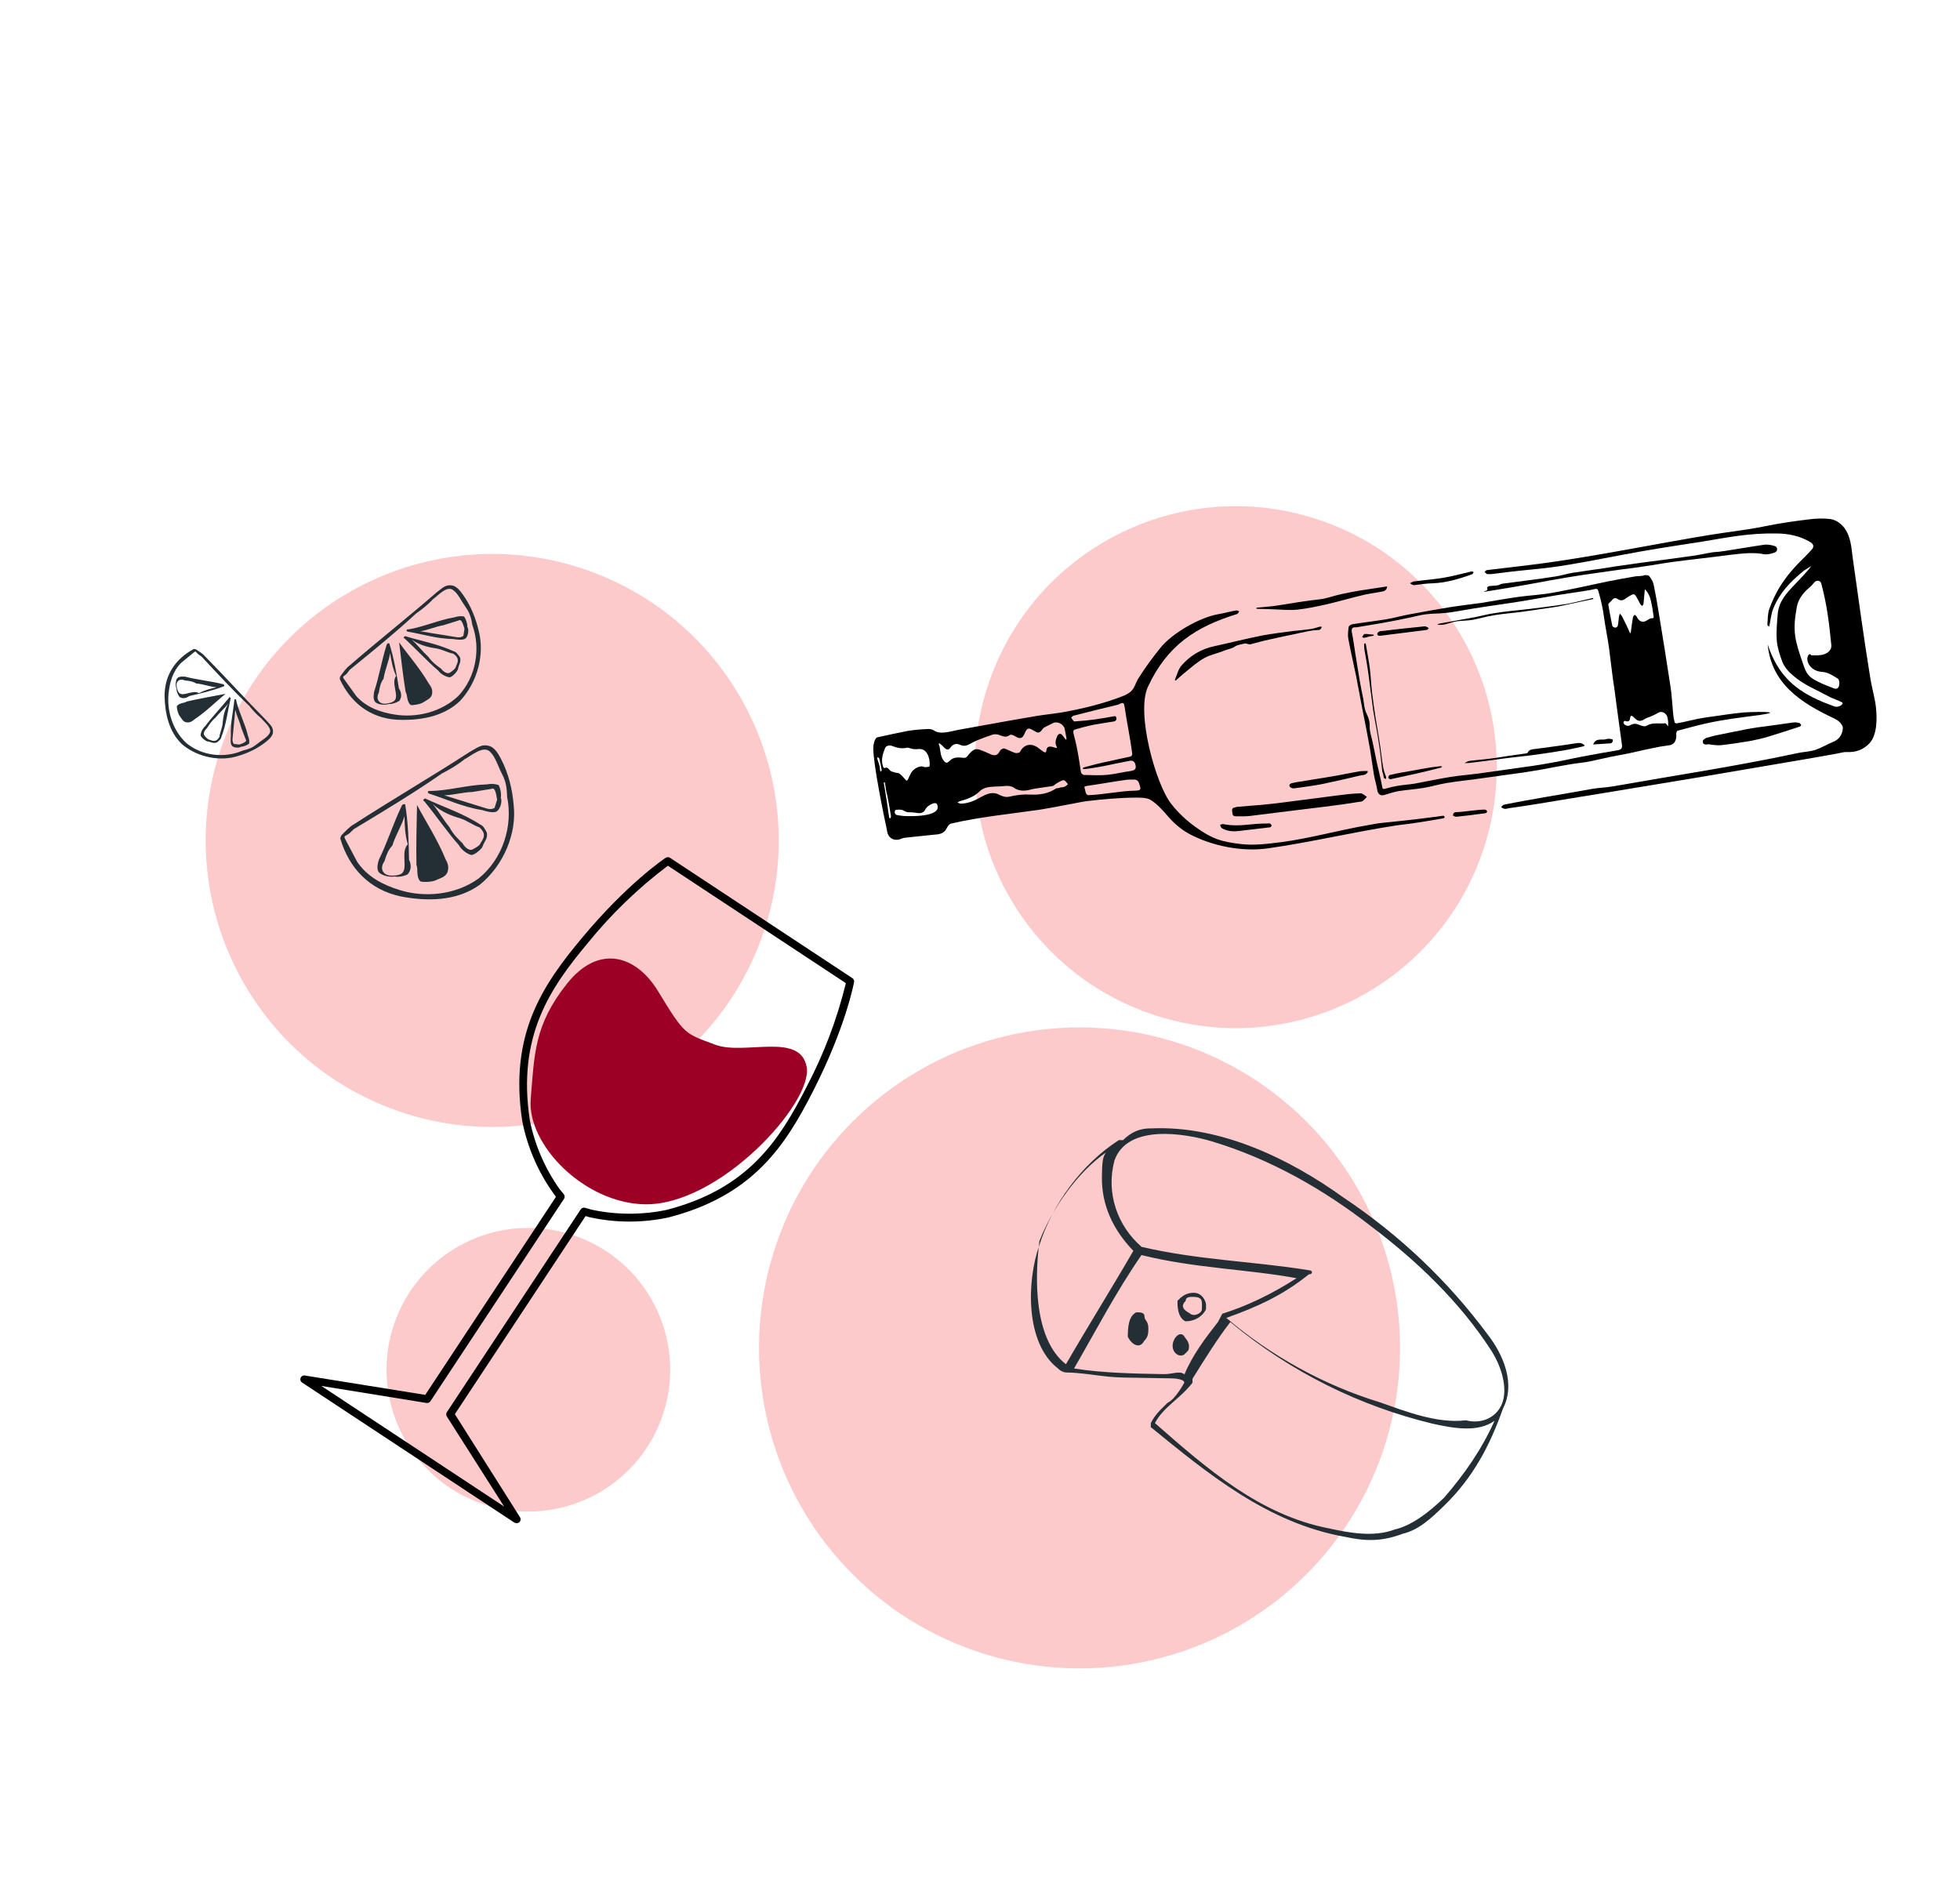 <?xml version="1.0" encoding="UTF-8"?> <svg xmlns="http://www.w3.org/2000/svg" width="691" height="664" viewBox="0 0 691 664" fill="none"> <circle cx="173.531" cy="296.335" r="101" transform="rotate(20.739 173.531 296.335)" fill="#FCCACA"></circle> <circle cx="186.277" cy="482.94" r="50" transform="rotate(20.739 186.277 482.94)" fill="#FCCACA"></circle> <circle cx="435.67" cy="270.486" r="92" transform="rotate(20.739 435.67 270.486)" fill="#FCCACA"></circle> <circle cx="380.591" cy="475.251" r="113" transform="rotate(20.739 380.591 475.251)" fill="#FCCACA"></circle> <path d="M181.516 536.961L106.377 487.377C106.157 487.195 105.999 486.947 105.926 486.67C105.854 486.393 105.87 486.099 105.973 485.832C106.076 485.564 106.26 485.335 106.5 485.178C106.74 485.02 107.023 484.942 107.309 484.954L149.921 491.809L196.006 421.973L195.144 420.797C189.692 413.185 185.935 404.491 184.126 395.299C179.416 364.608 191.38 347.259 205.111 330.772C221.163 311.503 234.187 302.752 234.692 302.447C234.916 302.297 235.181 302.216 235.451 302.216C235.721 302.216 235.984 302.296 236.209 302.445L300.508 344.876C300.734 345.024 300.911 345.235 301.017 345.483C301.123 345.732 301.153 346.006 301.104 346.272C300.98 346.919 298.098 362.272 286.708 384.587C276.957 403.731 265.704 421.519 235.634 429.259C226.487 431.214 217.03 431.188 207.899 429.184L206.444 428.77L160.359 498.606L183.419 535.088C183.543 535.347 183.582 535.638 183.532 535.92C183.482 536.202 183.344 536.462 183.138 536.662C182.932 536.862 182.669 536.992 182.386 537.034C182.102 537.077 181.813 537.029 181.558 536.898L181.516 536.961ZM113.295 488.661L177.742 531.19L157.524 499.408C157.383 499.187 157.308 498.929 157.31 498.666C157.311 498.403 157.388 498.146 157.532 497.925L204.72 426.417C204.88 426.171 205.115 425.982 205.391 425.879C205.666 425.776 205.967 425.765 206.249 425.847L208.598 426.516C217.283 428.375 226.262 428.403 234.963 426.598C263.938 419.138 274.807 401.887 284.349 383.243C290.44 371.651 295.097 359.361 298.218 346.646L235.462 305.233C224.974 313.137 215.489 322.293 207.218 332.496C193.879 348.482 182.299 365.295 186.78 394.954C188.54 403.685 192.107 411.947 197.252 419.211L198.763 421.058C198.949 421.285 199.057 421.567 199.071 421.86C199.084 422.154 199.003 422.444 198.84 422.689L151.735 494.07C151.589 494.288 151.383 494.46 151.142 494.565C150.9 494.67 150.634 494.703 150.375 494.66L113.295 488.661Z" fill="black"></path> <path d="M307.879 263.846C307.833 262.942 308.287 260.132 309.373 259.955C312.893 259.179 316.513 258.386 320.05 257.708C322.419 257.322 324.918 257.117 327.335 257.026C327.944 257.029 328.781 257.196 329.241 257.526C331.422 259.096 334.878 257.924 337.626 257.375C343.531 256.311 349.437 255.246 355.343 254.182C358.698 253.635 362.038 252.989 365.394 252.442C368.453 251.943 371.446 251.658 374.506 251.159C381.497 249.917 389.198 248.054 395.766 245.463C400.343 243.704 399.709 241.679 401.411 239.071C403.825 235.233 406.154 232.117 408.928 228.625C413.123 223.281 422.858 217.742 429.356 216.581C431.527 216.227 433.651 215.577 435.822 215.223C436.118 215.174 436.561 215.406 436.889 215.555C436.641 215.899 436.426 216.441 436.13 216.49C421.466 221.008 411.496 227.599 404.738 242.075C400.366 251.299 407.543 276.675 412.895 283.401C415.334 286.55 418.201 289.223 421.415 291.536C427.384 295.831 430.685 296.813 437.604 297.61C442.353 298.152 447.107 297.479 451.778 296.92C461.893 295.574 471.865 292.732 482.015 290.976C483.693 290.702 485.355 290.33 487.049 290.155C489.335 289.884 491.637 289.711 493.923 289.44C497.804 289.009 501.587 288.595 505.452 288.066C506.554 287.988 507.722 287.696 508.824 287.618C509.219 287.553 509.66 288.393 508.772 288.538C505.317 289.102 501.879 289.763 498.408 290.228C496.138 290.598 493.935 290.755 491.665 291.125C476.548 293.489 462.316 296.924 446.969 299.122C437.956 300.389 427.491 298.347 419.401 294.093C416.398 292.455 413.808 290.243 411.549 287.572C409.797 285.527 407.946 283.499 405.798 282.127C404.321 281.151 402.003 281.225 400.08 281.235C395.115 281.234 388.323 281.835 383.356 282.442C381.07 282.714 378.931 283.265 376.661 283.635C373.321 284.281 369.981 284.927 366.527 285.49C355.934 287.015 345.755 287.965 335.307 290.378C334.714 290.475 334.054 291.393 333.755 292.05C332.845 293.921 331.167 294.194 329.358 294.287C325.872 294.652 322.385 295.018 318.898 295.384C318.208 295.497 317.549 295.807 316.973 296.002C314.818 296.455 313.112 295.315 312.758 293.143L312.677 292.65C311.351 286.381 307.876 269.42 307.879 263.846ZM379.039 257.208C378.364 257.419 378.329 257.83 378.442 258.521C378.994 260.66 379.545 262.799 379.899 264.971C380.4 267.422 380.704 269.906 381.09 272.274C381.154 272.669 381.744 273.181 382.057 273.231C384.802 273.29 387.563 273.448 390.359 273.195C393.155 272.941 395.968 272.179 398.748 271.827C399.834 271.65 400.476 271.241 400.414 270.238C400.239 268.544 399.436 267.966 398.07 268.29C396.211 268.694 394.336 269 392.476 269.404C390.519 269.825 388.462 270.262 386.488 270.584C385.106 270.809 383.626 271.05 382.228 271.177C382.031 271.209 381.9 271.028 381.686 270.961C381.769 270.846 381.934 270.617 382.033 270.601C384.172 270.049 386.394 269.383 388.549 268.93C391.576 268.234 394.62 267.636 397.647 266.94C398.239 266.844 399.341 266.765 399.148 265.581C398.412 259.824 397.311 254.938 396.525 249.493C396.235 247.717 396.104 247.536 394.507 248.303C394.408 248.319 394.227 248.45 394.128 248.466C388.962 249.713 383.697 250.977 378.546 252.324C378.25 252.372 378.002 252.716 377.64 252.978C377.917 253.439 378.195 253.901 378.556 254.247C378.687 254.429 379.081 254.364 379.377 254.316C384.294 254.021 388.045 253.409 392.865 252.522C392.963 252.506 393.161 252.474 393.275 252.556C393.882 253.167 393.648 254.218 392.759 254.363C386.739 255.345 385.029 255.421 379.039 257.208ZM331.197 262.071C331.099 262.087 331.016 262.202 330.917 262.218C331.733 264.111 331.249 266.115 332.574 268.027C333.605 269.378 333.951 269.018 334.924 268.15C336.145 266.938 337.674 266.993 339.219 267.146C340.155 267.297 340.649 267.217 341.227 266.413C341.805 265.61 342.581 264.774 343.421 264.333C343.882 264.055 344.704 264.124 345.344 264.323C346.74 264.805 348.053 265.401 349.366 265.998C351.09 266.629 351.733 266.22 352.593 264.661C352.825 264.218 353.665 263.777 354.092 263.91C355.373 264.309 356.505 265.037 357.786 265.436C358.327 265.651 359.413 265.474 359.562 265.146C361.102 262.159 363.897 261.906 366.356 263.937C366.831 264.366 367.389 264.68 367.963 265.093C368.521 265.408 368.817 265.359 368.902 264.636C368.938 263.617 369.565 263.11 370.501 263.261C371.011 263.279 371.454 263.511 371.98 263.628C372.193 263.694 372.391 263.662 372.604 263.729C372.572 263.531 372.638 263.318 372.524 263.235C371.805 261.934 372.22 260.752 372.734 259.553C373.099 258.683 373.872 258.456 374.494 259.165C374.871 259.61 375.149 260.071 375.525 260.517C375.64 260.599 375.771 260.781 375.886 260.863C375.952 260.65 376.019 260.436 376.003 260.337C375.826 259.252 375.55 258.182 375.373 257.097C375.099 255.419 372.868 254.161 371.27 254.929C370.233 255.402 369.212 255.973 368.273 256.43C368.092 256.561 367.812 256.708 367.729 256.823C366.49 258.545 366.21 258.692 364.406 257.568C362.503 256.46 362.124 256.623 361.229 258.592C360.516 260.431 359.545 260.691 357.839 259.55C357.38 259.22 356.313 258.887 356.049 259.133C354.697 260.164 353.597 259.634 352.3 259.136C351.545 258.854 350.625 258.802 349.95 259.013C348.123 259.615 346.312 260.315 344.501 261.016C344.024 261.195 343.661 261.457 343.184 261.636C341.685 262.387 340.349 263.517 338.479 262.606C337.165 262.009 335.898 262.317 335.006 263.679C334.51 264.367 333.819 264.48 333.098 263.787C332.361 262.995 331.771 262.484 331.197 262.071ZM323.727 264.099C323.134 264.196 322.526 264.194 321.902 264.093C321.179 264.008 320.391 263.529 319.7 263.641C317.841 264.046 316.264 263.695 314.639 263.048C313.555 262.617 312.387 262.909 312.022 263.779C311.16 265.946 310.495 268.081 311.391 270.468C311.423 270.665 311.751 270.814 311.85 270.798C312.986 270.309 313.344 271.264 313.934 271.775C314.393 272.106 315.116 272.191 315.658 272.406C316.184 272.523 316.891 272.509 317.251 272.856C317.956 273.45 318.578 274.159 319.201 274.868C319.577 275.313 319.791 275.38 320.105 274.822C320.387 274.067 320.784 273.394 321.165 272.623C321.844 271.195 323.887 270.051 325.234 270.237C325.546 270.287 325.89 270.535 326.187 270.487C326.696 270.505 327.288 270.408 327.667 270.245C327.947 270.098 328.003 263.605 323.727 264.099ZM374.249 277.544L374.265 277.643C374.758 277.562 375.252 277.482 375.614 277.22C375.993 277.057 376.241 276.713 376.505 276.467C376.014 275.939 375.458 275.016 374.964 275.097C374.159 275.127 373.351 275.765 372.511 276.206C371.951 276.5 371.538 277.074 371.044 277.155C369.07 277.476 367.08 277.7 365.106 278.022C364.416 278.134 363.725 278.247 363.05 278.458C361.108 278.977 359.07 278.905 357.463 277.748C356.446 277.103 355.525 277.051 354.522 277.113C353.223 277.224 351.924 277.334 350.707 277.33C348.701 277.454 346.794 277.563 345.227 279.135C343.395 280.954 340.894 281.767 338.475 282.465C338.178 282.514 337.915 282.759 337.536 282.922C337.864 283.072 338.307 283.303 338.619 283.354C341.25 283.33 343.522 282.352 345.746 281.077C347.607 280.064 349.485 279.15 351.635 279.914C352.292 280.212 352.965 280.609 353.704 280.793C354.673 281.141 355.561 280.996 356.63 280.721C358.786 280.268 360.973 280.013 363.225 280.152C366.594 280.312 369.654 279.813 372.39 277.948C372.998 277.951 373.673 277.739 374.249 277.544ZM400.285 278.77C401.995 278.694 402.374 278.531 401.788 276.802C401.529 275.831 401.17 274.877 399.954 274.872C398.836 274.852 397.718 274.832 396.633 275.009C392.076 275.65 387.552 276.489 382.996 277.131C382.207 277.26 382.239 277.457 382.434 278.033C382.629 278.609 382.627 279.217 382.921 279.777C383.068 280.057 383.429 280.404 383.725 280.356C389.364 280.145 394.728 278.865 400.285 278.77ZM330.577 284.361C330.4 283.275 330.039 282.929 328.788 283.336C327.554 283.841 326.647 284.495 326.034 285.71C325.819 286.251 324.88 286.708 324.272 286.706C323.055 286.702 321.774 286.303 320.574 286.397C319.374 286.492 318.735 285.684 317.799 285.533C317.174 285.432 316.467 285.446 315.776 285.559C315.579 285.591 315.38 286.231 315.428 286.527C315.476 286.823 315.853 287.269 316.066 287.335C316.904 287.502 317.841 287.654 318.761 287.706C321.424 287.88 331.057 287.93 330.577 284.361ZM311.964 275.846C311.865 275.862 311.668 275.894 311.569 275.91C311.923 278.081 312.277 280.253 312.631 282.424C312.937 284.299 313.144 286.19 313.45 288.066C313.482 288.263 313.613 288.444 313.744 288.626C313.826 288.511 314.007 288.38 314.074 288.167C314.14 287.953 314.092 287.657 314.06 287.46C313.69 285.19 313.304 282.821 312.835 280.567C312.38 279.02 312.221 277.425 311.964 275.846ZM310.158 270.365C310.238 270.858 310.188 271.17 310.252 271.565C310.285 271.763 310.416 271.944 310.546 272.125C310.613 271.912 310.877 271.666 310.845 271.469C310.619 270.087 310.311 268.82 309.987 267.454C309.955 267.257 309.627 267.108 309.397 266.942C309.331 267.156 309.264 267.369 309.297 267.567C309.671 268.62 309.931 269.591 310.158 270.365Z" fill="black"></path> <path d="M623.196 227.225C625.929 235.29 630.051 241.305 638.995 245.824C641.539 247.132 644.133 248.128 646.825 249.107C648.221 249.589 650.413 248.117 649.313 247.587C648.312 247.041 647.245 246.708 646.26 246.261C645.505 245.979 644.733 245.598 644.061 245.201C642.075 244.208 640.188 243.198 638.202 242.205C634.658 240.351 629.77 237.095 628.337 233.276C627.441 230.889 626.611 228.289 626.407 225.789C626.188 222.583 626.478 219.394 626.769 216.206C627.195 211.982 629.951 209 632.723 206.116C633.68 205.15 638.003 200.594 638.549 199.594C637.544 200.264 636.507 200.737 635.616 201.49C631.148 205.157 627.419 209.007 625.18 214.54C624.451 216.28 624.279 218.334 623.878 220.223C623.827 220.536 623.761 220.749 623.694 220.963C623.449 220.699 623.104 220.451 623.072 220.254C623.276 218.397 623.152 216.39 623.782 214.666C625.89 208.953 628.453 204.786 632.48 200.279C634.445 198.034 636.753 196.036 638.717 193.791C639.757 192.709 639.284 191.672 637.955 190.977C634.378 188.926 630.501 188.139 626.44 188.092C616.281 187.925 609.141 189.495 599.37 191.088C589.583 192.582 580.486 193.964 570.764 195.854C562.999 197.322 555.053 198.922 547.224 199.996C543.556 200.493 539.954 200.776 536.27 201.174C533.179 201.476 530.103 201.876 527.126 202.26C526.139 202.421 525.235 202.467 524.314 202.414C524.002 202.364 523.724 201.903 523.38 201.655C523.644 201.409 523.891 201.065 524.187 201.017C532.23 200.009 540.305 199.199 548.414 197.978C566.82 195.281 585.049 191.498 603.308 188.521C609.822 187.459 616.104 186.839 622.57 185.481C627.472 184.479 632.522 183.757 637.588 183.134C640.17 182.814 642.784 182.692 645.266 182.996C647.139 183.299 648.828 184.34 650.236 186.137C652.592 189.401 652.694 193.133 653.191 196.801C655.212 211.061 657.086 225.042 659.42 239.353C659.951 242.61 661.12 246.675 661.373 249.47C661.788 253.253 661.817 259.024 659.159 261.99C656.915 264.382 654.232 265.326 650.961 265.151C649.942 265.114 648.79 265.505 647.704 265.682C641.7 266.762 635.695 267.842 629.774 268.808C608.487 272.482 587.382 276.024 566.064 279.5C561.82 280.192 557.477 280.9 553.233 281.592C546.127 282.751 539.235 283.976 532.195 284.922C531.603 285.018 531.027 285.213 530.517 285.195C530.106 285.161 529.647 284.83 529.204 284.599C529.468 284.353 529.798 283.894 530.078 283.747C540.278 281.678 551.151 280.007 561.482 278.12C563.752 277.75 566.07 277.675 568.439 277.289C590.4 273.404 612.063 270.176 633.796 265.518C635.853 265.081 637.974 265.039 639.998 264.405C642.204 263.64 644.23 262.398 646.321 261.55C648.313 260.719 649.387 259.227 649.658 257.156C649.692 256.745 649.726 256.334 649.579 256.054C648.959 254.737 647.91 253.895 646.597 253.298C634.747 247.733 624.528 240.989 623.196 227.225ZM642.079 205.705C641.803 204.636 640.456 204.45 639.68 205.286C639.086 205.991 638.491 206.695 637.865 207.203C635.721 208.971 634.053 211.168 633.485 213.895C631.876 222.668 632.769 225.663 635.65 234.009C636.837 237.564 637.524 238.668 640.938 240.34C642.71 241.267 644.647 241.964 646.486 242.678C648.883 243.705 648.749 239.776 647.961 239.296C646.272 238.255 644.451 237.032 642.61 236.927C640.556 236.755 639.144 236.175 637.982 234.642C637.066 233.373 636.923 231.876 637.584 230.958C638.162 230.154 638.422 231.125 638.718 231.077C639.836 231.097 640.954 231.117 642.138 230.924C644.309 230.57 645.711 229.227 645.651 227.616C644.841 219.541 644.14 213.373 642.079 205.705Z" fill="black"></path> <path d="M601.355 252.975C605.812 252.35 610.254 251.625 614.743 251.197C614.941 251.165 619.364 250.95 622.011 251.025C626.186 251.155 623.028 251.67 620.56 252.073C613.915 252.953 607.847 253.639 601.2 255.128C597.975 255.857 594.683 256.799 591.475 257.626C591.179 257.674 590.896 258.429 590.961 258.824C591.184 260.814 590.34 262.472 588.662 262.745C587.083 263.003 585.389 263.177 583.826 263.534C580.684 264.147 577.557 264.86 574.53 265.556C572.276 266.025 570.006 266.395 567.752 266.864C565.4 267.349 563.063 267.932 560.71 268.417C558.457 268.886 556.056 269.075 553.786 269.445C550.331 270.008 546.992 270.654 543.553 271.316C541.481 271.654 539.408 271.992 537.335 272.33C531.694 273.149 526.036 273.869 520.394 274.687C516.923 275.152 513.437 275.518 509.983 276.081C507.219 276.532 504.619 277.361 501.855 277.812C498.894 278.294 495.984 278.465 493.023 278.948C491.444 279.205 489.814 279.775 488.267 280.23C486.835 280.767 485.818 280.123 485.577 278.642C485.255 276.668 484.653 274.841 484.331 272.867C483.848 269.906 483.448 266.831 482.965 263.87C482.11 259.247 481.239 254.526 480.285 249.919C479.559 246.086 478.833 242.253 478.09 238.321C477.169 233.912 476.148 229.519 475.341 225.193C475.116 223.811 475.302 222.463 475.471 221.017C475.522 220.705 476.247 220.182 476.74 220.101C480.688 219.457 484.767 218.995 488.715 218.351C491.577 217.884 494.276 217.039 497.138 216.572C501.564 215.749 506.087 214.91 510.529 214.186C514.477 213.543 518.457 213.096 522.322 212.567C526.665 211.859 530.892 211.068 535.251 210.459C539.314 209.898 543.441 209.732 547.57 208.957C553.969 207.812 560.32 206.371 566.588 205.045C569.829 204.416 573.169 203.77 576.525 203.223C577.314 203.094 578.235 203.146 579.024 203.018C579.32 202.969 579.6 202.822 579.896 202.774C580.406 202.792 581.113 202.778 581.359 203.042C581.997 203.85 582.667 204.855 582.927 205.826C583.784 209.841 584.444 213.887 585.12 218.032C586.407 225.928 587.711 233.922 588.9 241.834C589.415 244.993 589.519 248.117 589.836 251.307C589.915 252.409 590.108 253.593 590.384 254.663C590.416 254.86 590.859 255.092 591.056 255.06C594.017 254.577 597.885 253.44 601.355 252.975ZM478.134 221.191C476.589 221.038 476.406 221.777 476.599 222.961C477.116 225.511 477.419 227.995 477.838 230.561C478.337 233.62 478.836 236.68 479.335 239.74C479.705 242.01 480.157 244.165 480.626 246.419C480.884 247.998 480.976 249.807 481.612 251.223C482.379 252.82 482.901 254.154 482.894 255.978C482.789 257.819 483.506 259.729 483.926 261.687C484.411 264.039 484.896 266.392 485.381 268.745C485.737 270.308 486.094 271.871 486.434 273.335C486.774 274.799 487.098 276.165 487.339 277.645C487.436 278.238 487.748 278.288 488.423 278.077C489.871 277.638 491.335 277.298 492.914 277.04C494.888 276.718 496.796 276.61 498.77 276.288C502.899 275.514 507.111 274.624 511.256 273.948C514.513 273.417 517.818 273.182 521.19 272.734C525.845 272.076 530.598 271.402 535.253 270.745C539.02 270.232 542.688 269.735 546.422 269.025C550.172 268.413 553.875 267.506 557.708 266.779C561.936 265.989 566.163 265.198 570.407 264.506C571.69 264.297 571.989 263.64 571.795 262.456C571.073 257.406 570.466 252.439 569.744 247.389C569.392 244.61 569.04 241.83 568.59 239.067C568.109 235.498 567.727 231.912 567.246 228.343C566.766 224.774 565.973 221.154 565.492 217.585C565.076 214.411 564.38 211.383 563.47 208.29C563.259 207.615 562.946 207.564 562.354 207.661C561.285 207.937 560.1 208.13 559.015 208.307C555.758 208.838 552.485 209.27 549.228 209.801C545.082 210.477 541.052 211.236 536.907 211.912C530.886 212.893 524.735 213.694 518.714 214.675C515.951 215.126 513.105 215.691 510.325 216.043C507.743 216.363 505.195 216.272 502.613 216.592C500.228 216.879 497.924 217.66 495.555 218.046C489.78 219.292 483.858 220.258 478.134 221.191ZM574.744 223.372C574.893 223.043 574.877 222.945 574.96 222.83C575.18 221.072 575.399 219.313 575.718 217.539C575.769 217.227 576.147 217.064 576.296 216.735C576.542 216.999 576.87 217.148 577.017 217.428C577.637 218.746 578.85 219.967 580.761 218.642C581.223 218.364 581.865 217.955 582.375 217.973C582.983 217.975 583.066 217.861 582.969 217.269C582.744 215.887 582.601 214.39 582.277 213.025C581.955 211.051 581.337 209.125 579.895 207.739C579.774 209.481 579.538 211.141 579.417 212.883C579.35 213.096 579.185 213.326 579.036 213.654C578.807 213.489 578.478 213.34 578.331 213.06C577.76 212.039 577.286 211.001 576.616 209.996C576.469 209.716 576.026 209.484 575.73 209.533C574.874 209.875 574.132 210.3 573.407 210.823C572.418 211.593 571.578 212.033 570.331 211.224C569.643 210.728 568.837 210.758 568.275 211.66C568.11 211.89 567.83 212.037 567.665 212.266C567.401 212.512 566.955 212.889 567.004 213.185C567.406 215.652 567.923 218.202 568.424 220.653C568.472 220.949 569.129 221.248 569.441 221.298C569.753 221.349 570.297 220.956 570.348 220.644C570.582 219.592 570.618 218.573 570.753 217.538C570.788 217.127 570.937 216.799 571.07 216.372C571.315 216.636 571.676 216.982 571.823 217.262C572.852 219.222 573.782 221.198 574.744 223.372ZM588.084 254.227C588.019 253.832 587.939 253.339 587.874 252.944C587.534 251.48 585.975 250.619 584.757 251.223C584.016 251.648 583.274 252.073 582.418 252.415C581.578 252.856 580.591 253.017 579.767 253.557C578.482 254.374 577.578 254.42 576.496 253.381C576.251 253.117 576.021 252.952 575.775 252.688C575.3 252.259 574.791 252.241 574.722 253.062C574.619 254.295 574.059 254.589 572.877 254.174C572.762 254.091 572.317 254.468 572.349 254.665C572.411 255.668 573.823 256.248 574.746 255.693C576.031 254.875 577.098 255.208 578.297 255.722C578.953 256.02 580.004 256.254 580.548 255.861C582.575 254.619 584.808 255.268 586.996 255.012C587.094 254.996 587.308 255.063 587.439 255.244C587.685 255.508 587.831 255.788 588.093 256.151C588.128 255.74 588.063 255.345 588.098 254.934C588.148 254.622 588.116 254.425 588.084 254.227Z" fill="black"></path> <path d="M523.273 208.461C524.063 208.332 524.639 208.137 524.281 207.182C524.265 207.083 524.71 206.707 524.907 206.674C525.894 206.514 527.012 206.534 527.999 206.373C528.591 206.276 529.037 205.9 529.629 205.803C532.704 205.403 535.78 205.003 538.954 204.587C542.129 204.17 545.303 203.754 548.461 203.239C550.534 202.901 552.558 202.267 554.532 201.945C556.704 201.591 558.891 201.336 561.062 200.982C563.941 200.614 566.704 200.163 569.566 199.696C572.741 199.28 575.998 198.749 579.172 198.333C585.028 197.581 590.784 196.845 596.623 195.994C598.909 195.722 601.147 195.155 603.516 194.769C604.602 194.592 605.719 194.612 606.805 194.435C611.855 193.713 616.773 192.81 621.823 192.087C623.106 191.878 624.568 192.146 625.751 192.562C626.818 192.894 626.763 194.423 625.71 194.797C624.558 195.188 623.109 195.627 621.959 195.409C617.984 194.639 614.118 195.168 610.138 195.614C603.296 196.527 596.52 197.226 589.678 198.139C586.109 198.62 582.473 199.314 578.904 199.795C576.535 200.181 574.151 200.469 571.766 200.756C568.591 201.173 565.433 201.688 562.16 202.12C558.986 202.536 555.926 203.035 552.768 203.55C548.425 204.258 544 205.081 539.673 205.888C535.741 206.63 531.695 207.29 527.747 207.934C526.267 208.175 524.786 208.417 523.306 208.658C523.42 208.741 523.404 208.642 523.273 208.461Z" fill="black"></path> <path d="M435.973 284.501C439.065 284.2 441.876 284.045 444.771 283.776C447.369 283.555 449.951 283.235 452.632 282.899C458.685 282.115 464.836 281.315 470.889 280.53C473.767 280.162 476.744 279.778 479.671 279.706C480.378 279.692 481.115 280.484 481.902 280.964C481.292 281.57 480.631 282.488 479.94 282.601C475.4 283.341 470.844 283.983 466.272 284.526C462.999 284.958 459.611 285.308 456.338 285.74C451.075 286.396 445.811 287.051 440.548 287.707C438.953 287.865 437.326 287.827 435.6 287.804C434.383 287.8 434.518 286.765 434.389 285.975C434.277 285.284 434.508 284.841 435.298 284.713C435.495 284.68 435.874 284.517 435.973 284.501Z" fill="black"></path> <path d="M604.818 259.3C608.158 258.654 611.876 257.845 615.61 257.135C618.16 256.618 620.841 256.282 623.423 255.962C626.302 255.594 629.164 255.128 632.141 254.744C632.832 254.631 633.555 254.716 634.294 254.899C634.606 254.95 634.884 255.411 635.031 255.691C635.031 255.691 634.701 256.15 634.503 256.182C630.849 257.386 627.195 258.59 623.525 259.695C621.501 260.329 619.346 260.781 617.289 261.218C613.736 261.798 610.282 262.361 606.697 262.743C605.299 262.869 603.836 262.601 602.39 262.432C602.078 262.381 601.7 262.544 601.289 262.51C601.075 262.443 600.648 262.31 600.533 262.228C600.37 261.849 600.175 261.273 600.439 261.027C600.769 260.568 601.329 260.274 601.807 260.095C602.58 259.868 603.551 259.608 604.818 259.3Z" fill="black"></path> <path d="M461.426 222.497C456.441 223.614 452.016 224.437 447.721 225.441C445.369 225.926 443.048 226.608 440.81 227.176C440.317 227.256 439.759 226.942 439.249 226.923C439.151 226.94 439.135 226.841 439.036 226.857C437.769 227.165 436.371 227.291 435.366 227.962C434.179 228.763 432.88 228.874 431.646 229.379C429.373 230.358 426.906 230.76 424.765 231.92C422.343 233.226 420.216 235.093 418.073 236.861C416.902 237.761 415.764 238.859 414.61 239.857C414.511 239.873 414.412 239.89 414.33 240.004C414.298 239.807 414.167 239.626 414.249 239.511C414.995 237.869 415.396 235.98 416.502 234.685C419.572 231.145 423.543 228.775 428.248 227.805C433.825 226.592 439.371 225.181 444.865 224.083C448.501 223.388 452.284 222.974 455.952 222.478C458.04 222.238 460.244 222.082 462.317 221.744C463.303 221.583 464.357 221.208 465.328 220.949C465.525 220.917 465.739 220.983 466.051 221.033C465.886 221.263 465.819 221.477 465.654 221.706C465.489 221.936 465.209 222.083 465.011 222.115C463.499 222.159 462.117 222.384 461.426 222.497Z" fill="black"></path> <path d="M489.068 206.844C488.918 207.173 488.884 207.584 488.719 207.813C488.372 208.174 488.01 208.435 487.615 208.5C485.46 208.952 483.272 209.208 481.216 209.645C476.724 210.681 472.281 212.013 467.789 213.05C464.367 213.81 460.846 214.587 457.359 214.953C454.267 215.254 451.063 214.865 447.808 214.788C446.181 214.749 444.652 214.695 443.025 214.656C443.008 214.557 442.976 214.36 442.96 214.261C444.851 214.054 446.759 213.946 448.749 213.723C452.614 213.194 456.447 212.467 460.313 211.938C462.385 211.6 464.391 211.476 466.464 211.138C468.619 210.685 470.726 209.936 472.881 209.484C474.938 209.047 477.093 208.594 479.166 208.256C482.324 207.741 485.498 207.325 488.755 206.794C488.854 206.778 489.068 206.844 489.068 206.844Z" fill="black"></path> <path d="M457.54 275.716C461.488 275.072 465.436 274.428 469.483 273.769C472.838 273.221 476.063 272.493 479.419 271.946C480.208 271.817 481.129 271.87 481.934 271.84C482.033 271.823 482.148 271.906 482.247 271.89C482.164 272.005 482.196 272.202 482.114 272.317C481.485 273.433 480.236 273.231 479.265 273.491C474.971 274.495 470.677 275.499 466.366 276.404C463.027 277.05 459.655 277.499 456.283 277.947C455.888 278.012 455.363 277.895 455.018 277.647C454.789 277.482 454.527 277.119 454.577 276.807C454.545 276.61 454.908 276.348 455.188 276.201C455.961 275.973 456.849 275.829 457.639 275.7C457.556 275.815 457.54 275.716 457.54 275.716Z" fill="black"></path> <path d="M447.883 291.678C444.002 292.108 440.334 292.605 436.65 293.003C434.561 293.242 432.507 293.071 430.702 291.946C430.358 291.699 430.376 291.189 430.115 290.827C430.509 290.762 430.872 290.5 431.184 290.551C434.437 291.236 437.742 291.001 441.031 290.668C443.219 290.412 445.438 290.354 447.559 290.312C447.757 290.28 448.232 290.709 448.28 291.005C448.411 291.187 447.966 291.563 447.883 291.678Z" fill="black"></path> <path d="M498.593 204.987C501.965 204.539 505.467 204.272 508.823 203.724C512.179 203.177 515.371 202.251 518.695 201.507L518.793 201.491C518.991 201.459 519.319 201.608 519.533 201.674C519.384 202.003 519.25 202.429 518.954 202.478C514.461 204.122 509.82 205.487 504.986 205.667C502.865 205.709 500.792 206.047 498.703 206.286C498.506 206.319 498.309 206.351 498.194 206.268C497.767 206.135 497.422 205.887 497.078 205.64C497.457 205.477 497.819 205.215 498.198 205.052C498.198 205.052 498.395 205.019 498.593 204.987Z" fill="black"></path> <path d="M523.365 285.449C524.17 285.419 524.972 286.606 523.278 286.781C520.005 287.213 516.732 287.646 513.541 287.963C513.146 288.028 512.276 287.663 512.26 287.564C512.246 286.857 512.561 286.299 513.58 286.336C515.602 286.31 520.636 285.489 523.365 285.449Z" fill="black"></path> <path d="M541.853 263.994C546.31 263.369 550.784 262.842 555.225 262.118C556.409 261.925 557.495 261.748 558.446 262.606C558.56 262.689 558.576 262.787 558.691 262.87C558.51 263.001 558.329 263.132 558.23 263.148C555.877 263.633 553.541 264.216 551.172 264.603C547.915 265.134 544.559 265.681 541.286 266.113C537.421 266.642 533.425 266.99 529.56 267.519C525.694 268.048 521.928 268.561 518.047 268.991C517.454 269.087 516.83 268.987 516.238 269.083C516.798 268.789 517.44 268.38 518.033 268.284C520.615 267.964 523.114 267.759 525.697 267.439C528.18 267.136 530.533 266.651 533.016 266.347C534.595 266.09 536.191 265.931 537.77 265.673C538.066 265.625 538.461 265.561 538.543 265.446C539.124 264.034 540.57 264.204 541.853 263.994Z" fill="black"></path> <path d="M561.717 211.21C560.253 211.55 558.772 211.791 557.308 212.131C555.449 212.536 553.491 212.956 551.632 213.361C550.463 213.653 549.18 213.862 547.996 214.055C544.229 214.568 540.479 215.179 536.614 215.708C533.341 216.141 530.035 216.376 526.778 216.907C524.212 217.325 521.793 218.024 519.243 218.541C517.467 218.83 515.642 218.824 513.75 219.031C512.27 219.272 510.838 219.81 509.472 220.134C507.613 220.538 505.132 220.234 508.389 219.703C512.222 218.976 516.071 218.349 519.904 217.622C522.158 217.153 524.396 216.586 526.666 216.216C528.837 215.862 530.926 215.623 533.113 215.367C536.6 215.001 540.086 214.635 543.557 214.171C546.534 213.787 549.609 213.387 552.57 212.904C555.614 212.306 558.625 211.511 561.653 210.815C561.669 210.914 561.701 211.111 561.717 211.21Z" fill="black"></path> <path d="M487.326 271.974C486.944 268.388 486.627 265.198 486.096 261.941C485.583 258.174 484.758 254.357 484.146 250.607C483.537 246.248 483.026 241.873 482.417 237.515C482.049 234.636 481.483 231.79 481.017 228.928C480.92 228.336 480.922 227.727 480.924 227.119C480.908 227.021 481.188 226.874 481.271 226.759C481.402 226.94 481.516 227.023 481.549 227.22C482.015 230.082 482.581 232.928 482.933 235.708C483.317 238.685 483.389 241.612 483.773 244.588C484.141 247.467 484.493 250.246 484.959 253.109C485.7 257.649 486.539 262.173 487.082 266.745C487.385 269.228 487.673 271.613 488.651 273.885C488.782 274.067 488.534 274.411 488.583 274.707C488.353 274.542 487.926 274.409 487.894 274.211C487.733 273.224 487.505 272.451 487.326 271.974Z" fill="black"></path> <path d="M503.103 222.084C497.445 222.804 492.182 223.46 486.82 224.131C486.129 224.244 485.505 224.143 485.574 223.321C485.624 223.009 486.267 222.601 486.662 222.536C491.629 221.929 496.71 221.404 501.693 220.896C502.088 220.831 502.384 220.783 502.713 220.932C503.025 220.983 503.369 221.23 503.714 221.478C503.466 221.823 503.202 222.068 503.103 222.084Z" fill="black"></path> <path d="M507.899 270.139C508.096 270.107 508.227 270.288 508.425 270.256C508.342 270.371 508.26 270.485 508.078 270.616C502.154 272.19 496.281 273.452 490.21 274.746C490.013 274.778 489.439 274.365 489.422 274.266C489.457 273.855 489.672 273.313 489.969 273.265C491.334 272.941 492.7 272.617 494.082 272.392C499.214 271.555 502.817 270.664 507.899 270.139Z" fill="black"></path> <path d="M561.668 262.486C562.68 259.991 564.682 261.083 566.13 260.644C566.706 260.449 567.314 260.451 567.939 260.552C569.27 260.638 568.378 262 567.884 262.08C565.977 262.189 563.872 262.329 561.668 262.486Z" fill="black"></path> <path d="M483.006 224.348C482.512 224.429 481.853 224.739 481.064 224.867C480.768 224.916 480.439 224.767 480.21 224.601C480.556 224.241 480.74 223.502 481.151 223.536C482.154 223.474 483.106 223.724 484.125 223.76C484.224 223.744 484.24 223.843 484.355 223.925C484.272 224.04 484.289 224.139 484.19 224.155C483.894 224.203 483.598 224.252 483.006 224.348Z" fill="black"></path> <path d="M366.425 439.003C371.001 424.652 381.344 410.401 394.472 401.97C394.472 401.97 394.472 401.97 395.914 401.995C398.848 399.16 401.756 397.767 406.082 397.842C430.621 396.824 454.934 408.788 473.455 422.096C493.418 435.428 510.447 451.596 524.542 470.598C530.185 477.911 534.337 488.084 529.861 496.664C525.31 509.573 519.343 521.013 509.074 530.937C504.674 535.19 500.273 539.442 494.48 540.785C487.22 543.546 481.453 543.446 474.268 541.878C446.945 537.077 425.615 519.392 405.702 503.174C405.702 503.174 405.702 503.174 405.727 501.732C407.219 498.871 408.686 497.454 411.62 494.619C414.529 493.226 417.513 487.506 417.513 487.506C417.538 486.063 413.212 485.988 413.212 485.988C411.77 485.963 410.328 485.938 407.444 485.888C403.118 485.814 400.234 485.764 395.908 485.689C388.698 485.564 382.955 484.022 375.746 483.897C375.746 483.897 374.304 483.872 372.887 482.404C361.501 473.549 361.875 451.911 366.425 439.003ZM529.911 493.779C531.453 488.034 528.694 480.771 525.885 476.394C514.648 458.883 499.036 444.183 483.374 432.368C466.295 419.086 447.725 408.663 427.637 402.544C417.593 399.484 397.456 396.25 392.905 409.158C389.821 420.649 393.948 432.264 402.475 439.626C422.587 444.303 441.333 444.628 461.47 447.862C462.912 447.887 462.887 449.33 461.445 449.305C452.669 456.368 443.942 460.546 432.332 464.674C430.89 464.649 432.332 464.674 432.332 464.674C447.969 477.932 466.539 488.354 486.627 494.473C495.229 497.508 506.69 502.035 516.808 500.768C522.551 502.31 528.369 499.525 529.911 493.779ZM407.169 501.757C425.64 517.949 444.111 534.142 468.55 538.894C475.735 540.461 484.361 542.053 491.621 539.293C497.414 537.95 503.257 533.722 509.124 528.052C516.484 519.521 522.402 510.965 526.902 500.942C521.059 505.17 512.433 503.578 505.248 502.011C479.392 495.791 455.079 483.827 433.749 466.142C429.323 471.837 424.872 478.975 420.421 486.113C420.421 486.113 420.421 486.113 420.397 487.555C415.971 493.251 410.153 496.036 407.169 501.757ZM410.353 484.496C413.237 484.546 416.145 483.153 417.562 484.62C420.571 477.458 424.997 471.762 429.423 466.067L430.915 463.206C439.616 460.471 448.343 456.293 457.095 450.672C439.841 447.488 421.095 447.164 402.425 442.512C393.548 455.345 386.089 469.646 378.654 482.504C388.723 484.121 400.259 484.321 410.353 484.496ZM375.795 481.012C383.23 468.153 392.131 453.877 399.566 441.019C392.481 433.682 388.305 424.951 388.479 414.853C388.554 410.526 388.604 407.641 390.071 406.223C379.852 413.261 370.976 426.095 366.45 437.56C364.784 450.518 364.409 472.157 375.795 481.012Z" fill="#242E35"></path> <path d="M415.128 458.604C416.595 457.187 418.062 455.769 420.946 455.819C423.83 455.869 425.222 458.779 425.197 460.222L425.172 461.664C423.68 464.524 420.771 465.917 417.887 465.867C415.028 464.375 415.103 460.047 415.128 458.604ZM419.379 463.007C420.796 464.475 423.705 463.082 423.73 461.639L423.755 460.197C423.78 458.754 423.805 457.312 420.921 457.262C419.479 457.237 418.037 457.212 418.012 458.654C416.545 460.072 416.52 461.515 419.379 463.007Z" fill="#242E35"></path> <path d="M400.633 462.683C402.075 462.708 403.517 462.733 403.492 464.175C403.467 465.618 404.909 465.643 404.859 468.528C404.834 469.97 404.809 471.413 403.343 472.831C401.851 475.691 398.992 474.198 397.6 471.288C397.65 468.403 397.724 464.075 400.633 462.683Z" fill="#242E35"></path> <path d="M417.787 471.637C417.787 471.637 419.204 473.105 419.179 474.547C419.154 475.99 419.154 475.99 417.687 477.408C416.22 478.825 413.361 477.333 413.411 474.448C413.461 471.562 416.395 468.727 417.787 471.637Z" fill="#242E35"></path> <path d="M227.076 424.608C253.556 425.277 286.59 388.866 284.407 376.277C282.223 363.688 262.416 372.228 252.128 368.332C241.62 364.354 241.64 365.397 231.998 349.483C224.431 336.994 211.225 332.528 199.821 346.922C188.417 361.317 188.389 371.465 187.109 387.554C185.828 403.643 205.893 424.072 227.076 424.608Z" fill="#9C0025"></path> <path d="M93.968 254.059C86.651 246.663 79.398 238.604 72.082 231.208C71.483 230.481 70.221 229.691 68.959 228.9L68.296 228.836C61.948 232.242 58.06 237.891 58.022 245.249C58.111 251.281 59.462 258.103 64.382 262.592C69.965 267.144 77.855 268.572 84.076 266.493C87.517 265.485 91.023 263.815 93.929 261.417C94.656 260.818 96.109 259.619 96.237 258.293C96.428 256.303 95.166 255.513 93.968 254.059ZM94.847 258.828C94.057 260.091 91.941 261.226 90.488 262.425C89.034 263.623 87.645 264.159 85.593 264.631C79.308 267.373 71.354 266.608 65.771 262.056C60.851 257.567 58.837 250.681 59.411 244.713C59.794 240.735 60.839 236.82 63.809 233.759C65.262 232.56 66.716 231.361 68.169 230.163C68.895 229.563 68.895 229.563 69.494 230.29C70.094 231.017 70.756 231.081 71.355 231.808C76.811 237.686 82.266 243.565 87.786 248.78C88.984 250.234 90.182 251.687 92.043 253.205C93.241 254.658 96.364 256.966 94.847 258.828Z" fill="#242E35"></path> <path d="M79.487 244.636C79.551 243.973 79.551 243.973 79.487 244.636C74.72 245.516 69.953 246.396 65.848 247.34C65.122 247.939 63.133 247.748 62.343 249.011C62.279 249.674 62.751 251.727 63.35 252.454C63.949 253.181 64.484 254.571 65.81 254.698C67.135 254.825 67.862 254.226 68.589 253.627C72.884 250.693 75.855 247.633 79.487 244.636Z" fill="#242E35"></path> <path d="M80.686 246.09C77.652 249.813 74.682 252.874 72.374 255.998C71.648 256.598 70.858 257.86 70.73 259.187C70.666 259.85 72.527 261.367 73.19 261.431C74.516 261.558 75.115 262.285 76.504 261.749C77.231 261.15 77.957 260.551 78.021 259.888C79.793 255.373 80.239 250.731 81.349 246.153C81.349 246.153 80.749 245.426 80.686 246.09ZM78.468 255.246C78.34 256.572 77.486 258.498 77.358 259.824C76.568 261.086 75.841 261.686 73.917 260.831C73.254 260.768 72.655 260.041 72.056 259.314C71.457 258.587 72.247 257.325 72.974 256.725C73.764 255.463 74.554 254.2 76.007 253.001C77.524 251.14 78.978 249.941 80.495 248.079C78.914 250.604 78.659 253.256 78.468 255.246Z" fill="#242E35"></path> <path d="M87.428 259.453C86.485 255.347 84.216 251.114 83.273 247.008C83.337 246.344 82.674 246.281 82.611 246.944C82.228 250.922 81.183 254.837 81.399 259.543C81.335 260.206 81.144 262.195 81.743 262.922C82.342 263.649 84.331 263.84 85.057 263.241C85.72 263.305 87.11 262.769 87.836 262.17C87.9 261.507 87.964 260.843 87.428 259.453ZM84.458 262.514C83.796 262.45 83.133 262.387 82.47 262.323C81.871 261.596 81.934 260.933 81.998 260.27C82.126 258.944 82.253 257.617 82.381 256.291C82.572 254.302 82.763 252.312 82.955 250.323C83.426 252.376 84.561 254.493 85.032 256.546C85.567 257.936 86.103 259.326 86.638 260.716C87.237 261.443 85.848 261.978 84.458 262.514Z" fill="#242E35"></path> <path d="M78.481 241.193C73.905 240.084 69.265 239.638 65.352 238.592C64.689 238.528 63.363 238.401 62.636 239C61.91 239.6 61.719 241.589 62.254 242.979C62.19 243.642 62.725 245.032 63.325 245.759C64.587 246.549 65.976 246.014 66.703 245.414C70.807 244.471 74.912 243.527 79.08 241.92C79.08 241.92 79.144 241.257 78.481 241.193ZM65.441 244.624C63.388 245.096 62.789 244.369 62.318 242.316C61.846 240.263 63.299 239.064 65.224 239.918C66.55 240.046 67.875 240.173 69.137 240.964C71.789 241.219 73.713 242.073 76.365 242.328C74.313 242.8 72.26 243.272 70.144 244.407C68.882 243.616 67.493 244.152 65.441 244.624Z" fill="#242E35"></path> <path d="M165.595 265.125C152.277 273.75 137.989 282.074 124.672 290.699C123.4 291.368 121.828 293.006 120.255 294.644L119.954 295.614C123.064 306.151 130.291 313.713 141.265 316.058C150.299 317.8 160.905 317.904 169.137 311.953C177.67 305.032 182.255 293.695 181.084 283.761C180.65 278.309 179.245 272.555 176.569 267.47C175.9 266.199 174.562 263.657 172.621 263.054C169.711 262.15 168.138 263.788 165.595 265.125ZM172.989 265.295C174.629 266.868 175.665 270.38 177.004 272.923C178.342 275.465 178.709 277.706 178.776 280.917C180.916 291.153 177.302 302.791 168.769 309.712C160.537 315.663 149.63 316.529 140.897 313.817C135.076 312.009 129.555 309.231 125.909 303.844C124.57 301.302 123.232 298.759 121.894 296.217C121.225 294.946 121.225 294.946 122.497 294.277C123.768 293.609 124.069 292.639 125.341 291.97C135.814 285.652 146.288 279.334 155.791 272.715C158.334 271.378 160.877 270.041 163.721 267.734C166.264 266.397 170.681 262.451 172.989 265.295Z" fill="#242E35"></path> <path d="M147.023 283.816C146.053 283.515 146.053 283.515 147.023 283.816C146.855 291.208 146.687 298.6 146.82 305.022C147.489 306.293 146.586 309.203 148.225 310.775C149.195 311.077 152.407 311.011 153.679 310.342C154.95 309.674 157.192 309.307 157.795 307.367C158.397 305.427 157.728 304.156 157.059 302.885C154.015 295.559 150.369 290.172 147.023 283.816Z" fill="#242E35"></path> <path d="M149.566 282.479C154.183 288.167 157.829 293.553 161.777 297.97C162.446 299.241 164.086 300.813 166.026 301.416C166.996 301.718 169.841 299.411 170.142 298.441C170.744 296.501 172.016 295.832 171.648 293.591C170.979 292.32 170.31 291.049 169.34 290.748C163.15 286.698 156.358 284.589 149.867 281.509C149.867 281.509 148.596 282.178 149.566 282.479ZM162.548 288.638C164.488 289.241 167.098 291.115 169.038 291.717C170.678 293.29 171.347 294.561 169.473 297.17C169.172 298.139 167.9 298.808 166.629 299.476C165.357 300.145 163.718 298.572 163.049 297.301C161.409 295.729 159.77 294.156 158.432 291.614C156.124 288.77 154.785 286.227 152.477 283.383C155.756 286.529 159.637 287.734 162.548 288.638Z" fill="#242E35"></path> <path d="M171.616 276.566C165.192 276.698 158.166 278.769 151.741 278.901C150.771 278.6 150.47 279.57 151.44 279.871C157.262 281.679 162.782 284.457 169.876 285.597C170.846 285.898 173.757 286.802 175.028 286.134C176.3 285.465 177.203 282.555 176.534 281.284C176.836 280.314 176.468 278.073 175.799 276.802C174.828 276.501 173.858 276.199 171.616 276.566ZM175.263 281.953C174.962 282.923 174.66 283.892 174.359 284.862C173.088 285.531 172.117 285.229 171.147 284.928C169.206 284.325 167.266 283.723 165.325 283.12C162.415 282.216 159.504 281.312 156.593 280.408C159.805 280.342 163.318 279.306 166.53 279.24C168.772 278.873 171.014 278.506 173.256 278.139C174.527 277.47 174.895 279.712 175.263 281.953Z" fill="#242E35"></path> <path d="M141.569 284.249C138.49 290.737 136.382 297.526 133.604 303.044C133.303 304.014 132.701 305.954 133.37 307.225C134.039 308.496 136.949 309.4 139.191 309.033C140.162 309.334 142.403 308.967 143.675 308.299C145.248 306.66 144.88 304.419 144.211 303.148C144.077 296.726 143.944 290.304 142.841 283.581C142.841 283.581 141.871 283.279 141.569 284.249ZM142.638 304.786C142.705 307.997 141.433 308.666 138.221 308.732C135.009 308.797 133.671 306.255 135.545 303.647C136.147 301.707 136.75 299.767 138.322 298.129C139.527 294.249 141.401 291.641 142.606 287.762C142.673 290.973 142.739 294.184 143.776 297.696C142.203 299.334 142.571 301.575 142.638 304.786Z" fill="#242E35"></path> <path d="M153.843 208.943C143.871 217.6 133.065 226.122 123.093 234.78C122.123 235.479 121.018 237.012 119.912 238.545L119.777 239.379C123.567 247.701 130.402 253.092 139.719 253.748C147.366 254.132 156.119 252.984 162.21 247.122C168.437 240.426 170.897 230.549 168.776 222.498C167.784 218.056 165.957 213.478 163.16 209.599C162.461 208.629 161.062 206.689 159.393 206.418C156.889 206.012 155.783 207.545 153.843 208.943ZM159.957 208.222C161.491 209.328 162.754 212.102 164.152 214.041C165.551 215.981 166.115 217.785 166.543 220.423C169.498 228.61 167.873 238.622 161.646 245.318C155.555 251.18 146.667 253.162 139.155 251.943C134.147 251.131 129.274 249.484 125.642 245.469C124.244 243.529 122.845 241.59 121.446 239.65C120.747 238.68 120.747 238.68 121.717 237.982C122.687 237.283 122.823 236.448 123.793 235.749C131.689 229.324 139.585 222.899 146.646 216.338C148.586 214.94 150.527 213.542 152.602 211.31C154.542 209.913 157.723 206.147 159.957 208.222Z" fill="#242E35"></path> <path d="M140.713 226.507C139.878 226.372 139.878 226.372 140.713 226.507C141.434 232.618 142.156 238.729 143.013 244.006C143.712 244.976 143.306 247.479 144.84 248.584C145.674 248.72 148.314 248.292 149.284 247.593C150.254 246.894 152.059 246.331 152.33 244.662C152.6 242.993 151.901 242.024 151.202 241.054C147.841 235.371 144.209 231.356 140.713 226.507Z" fill="#242E35"></path> <path d="M142.653 225.109C147.119 229.259 150.751 233.274 154.518 236.454C155.217 237.424 156.751 238.529 158.421 238.8C159.255 238.936 161.331 236.704 161.466 235.869C161.737 234.201 162.707 233.502 162.143 231.698C161.444 230.728 160.745 229.758 159.91 229.623C154.338 227.006 148.495 226.058 142.788 224.275C142.788 224.275 141.818 224.974 142.653 225.109ZM154.067 228.674C155.737 228.945 158.105 230.186 159.775 230.457C161.309 231.562 162.008 232.532 160.767 234.9C160.632 235.734 159.662 236.433 158.692 237.132C157.721 237.83 156.188 236.725 155.488 235.755C153.954 234.65 152.42 233.545 151.022 231.605C148.788 229.53 147.39 227.591 145.157 225.516C148.225 227.726 151.563 228.268 154.067 228.674Z" fill="#242E35"></path> <path d="M160.136 217.671C154.857 218.527 149.308 221.051 144.029 221.907C143.194 221.772 143.059 222.606 143.893 222.742C148.902 223.554 153.774 225.201 159.752 225.315C160.587 225.451 163.091 225.857 164.061 225.158C165.031 224.459 165.438 221.956 164.738 220.987C164.874 220.152 164.31 218.348 163.61 217.378C162.776 217.243 161.941 217.107 160.136 217.671ZM163.768 221.686C163.633 222.52 163.497 223.354 163.362 224.189C162.392 224.887 161.557 224.752 160.723 224.616C159.053 224.346 157.384 224.075 155.714 223.804C153.21 223.397 150.706 222.991 148.202 222.585C150.842 222.157 153.617 220.894 156.256 220.466C158.061 219.903 159.866 219.34 161.67 218.776C162.64 218.077 163.204 219.881 163.768 221.686Z" fill="#242E35"></path> <path d="M136.268 227.498C134.486 233.203 133.538 239.044 131.891 243.914C131.756 244.748 131.485 246.417 132.184 247.387C132.883 248.357 135.387 248.763 137.192 248.2C138.027 248.335 139.832 247.772 140.802 247.073C141.907 245.54 141.343 243.735 140.644 242.766C139.787 237.489 138.93 232.212 137.238 226.799C137.238 226.799 136.404 226.664 136.268 227.498ZM139.538 244.299C139.967 246.937 138.997 247.636 136.357 248.064C133.718 248.492 132.319 246.553 133.56 244.185C133.831 242.516 134.102 240.848 135.207 239.314C135.749 235.977 136.99 233.61 137.531 230.272C137.96 232.911 138.388 235.549 139.652 238.323C138.546 239.856 139.11 241.66 139.538 244.299Z" fill="#242E35"></path> </svg> 